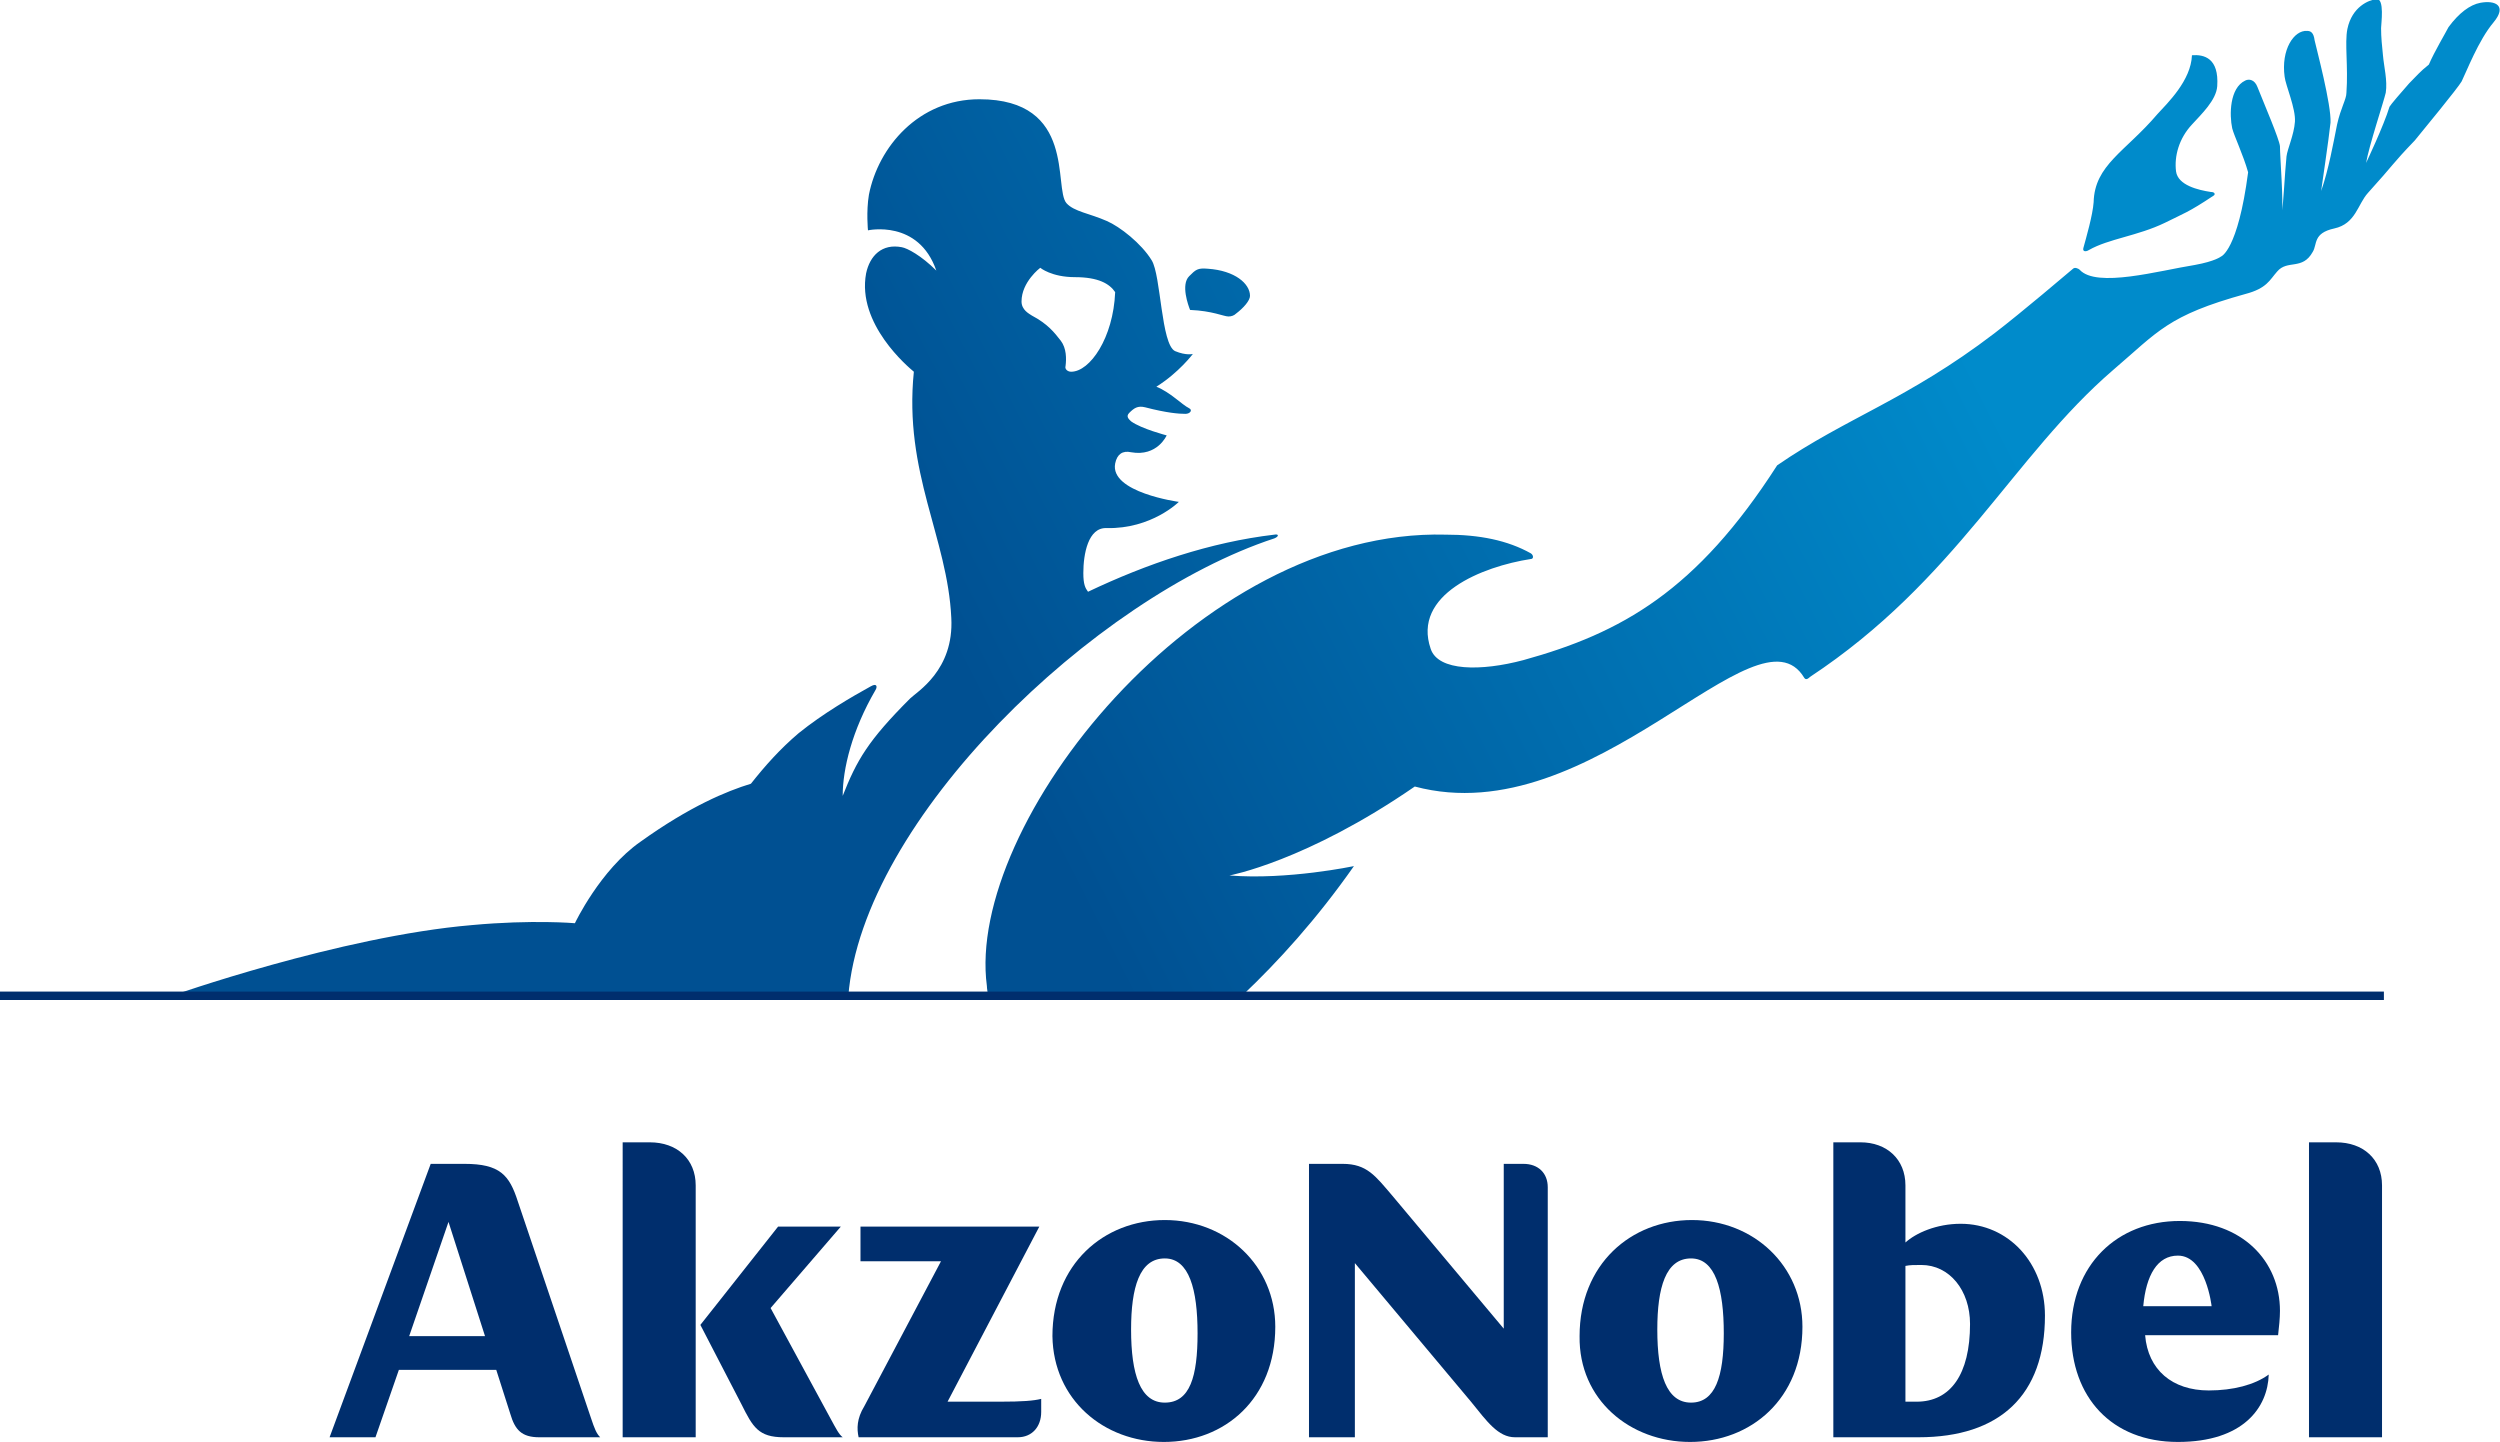 <?xml version="1.0" encoding="utf-8"?>
<!-- Generator: Adobe Illustrator 27.0.0, SVG Export Plug-In . SVG Version: 6.00 Build 0)  -->
<svg version="1.1" id="Layer_1" xmlns="http://www.w3.org/2000/svg" xmlns:xlink="http://www.w3.org/1999/xlink" x="0px" y="0px"
	 viewBox="0 0 267 154" style="enable-background:new 0 0 267 154;" xml:space="preserve">
<style type="text/css">
	.st0{fill:#5FAC30;}
	.st1{fill:#020203;}
	.st2{fill:#65C2C8;}
	.st3{fill:none;}
	.st4{fill:#FFFFFF;}
	.st5{fill:#E1251B;}
	.st6{fill:url(#SVGID_1_);}
	.st7{fill:#002E6D;}
	.st8{fill:#E52817;}
</style>
<g>
	<linearGradient id="SVGID_1_" gradientUnits="userSpaceOnUse" x1="19.431" y1="108.311" x2="259.398" y2="-13.958">
		<stop  offset="0.337" style="stop-color:#005092"/>
		<stop  offset="0.75" style="stop-color:#008BCB"/>
	</linearGradient>
	<path class="st6" d="M223.1,26.7c2.1-1.2,5.2-1.5,8.1-2.9c2-1,2.5-1.1,5.2-2.9c0.2-0.1,0.2-0.4-0.3-0.4c-1.3-0.2-3.5-0.7-3.7-2.2
		c-0.2-1.6,0.3-3.5,1.7-5c1-1.1,2.6-2.6,2.7-4.1c0.2-3-1.4-3.4-2.7-3.3c-0.1,2.7-2.6,5.1-3.7,6.3c-3.4,4-6.7,5.4-6.8,9.4
		c-0.1,1.4-0.8,3.8-1.1,4.9C222.4,26.9,222.8,26.9,223.1,26.7z M136.1,57.5c0.5-0.2,0.5-0.5,0-0.4c-6.8,0.8-13.6,3.1-19.9,6.1
		c-0.3-0.4-0.5-0.8-0.5-2c0-2,0.5-4.9,2.5-4.8c4.8,0.1,7.7-2.8,7.7-2.8s-7.4-1-6.8-4.1c0.2-1,0.8-1.4,1.7-1.2
		c2.8,0.5,3.8-1.8,3.8-1.8s-2.7-0.7-3.8-1.5c-0.2-0.2-0.6-0.5-0.2-0.9c0.5-0.5,0.9-0.8,1.7-0.6c2.3,0.6,3.6,0.7,4.3,0.7
		c0.5,0,0.8-0.4,0.4-0.6c-0.8-0.4-2-1.7-3.5-2.3c2.4-1.5,3.9-3.5,3.9-3.5s-0.7,0.2-1.9-0.3c-1.5-0.7-1.5-8.1-2.5-9.7
		c-1.1-1.8-3.4-3.6-4.8-4.2c-1.8-0.8-3.5-1-4.3-1.9c-1.4-1.6,1.1-11.1-9.3-11.1c-6.5,0-10.8,5.1-11.8,10.2c-0.3,1.8-0.1,3.8-0.1,3.8
		s5.4-1.2,7.3,4.3c-1.6-1.6-3.1-2.4-3.7-2.5c-2.1-0.4-3.4,0.9-3.8,2.8c-1,5.4,4.5,10,5.1,10.5c-1.1,10.8,3.6,17.7,4,26.3
		c0.3,5.6-3.7,7.9-4.4,8.6c-4.5,4.5-5.7,6.6-7.2,10.4c0-2.9,1-7,3.5-11.3c0.2-0.3,0.2-0.8-0.5-0.4c-2,1.1-5.1,2.9-7.7,5
		c-2,1.7-3.6,3.5-5.1,5.4c-2.6,0.8-6.5,2.4-11.8,6.2c-4.3,3-7,8.7-7,8.7s-4.5-0.4-11,0.2c-14.1,1.2-32.2,7.6-32.2,7.6h72.4
		C92.1,87.5,116.9,63.8,136.1,57.5z M111.1,28.6c0,0,1.2,1,3.7,1c2.5,0,3.7,0.7,4.3,1.6c-0.2,4.9-2.7,8.5-4.7,8.5
		c-0.4,0-0.7-0.3-0.6-0.6c0.1-0.8,0.1-1.9-0.5-2.7c-0.7-0.9-1.4-1.8-3.1-2.7c-0.3-0.2-1.1-0.6-1.1-1.5
		C109.1,30.1,111.1,28.6,111.1,28.6z M131.2,33.8c0.3,0,0.6-0.1,0.8-0.3c0.8-0.6,1.5-1.4,1.5-1.9c0-1.3-1.6-2.7-4.5-2.9
		c-1.1-0.1-1.3,0.1-2,0.8c-0.9,0.9-0.1,3.1,0.1,3.6C129.5,33.2,130.7,33.8,131.2,33.8z M264.9,0.3c-1.1,0.2-2.3,1.1-3.4,2.6
		c-0.3,0.6-1.5,2.6-2.1,4c-0.9,0.7-1.4,1.3-2.1,2c-0.8,0.9-2,2.3-2.1,2.5c-0.6,2-2.5,6-2.5,6c0.3-1.8,1.9-6.6,2.1-7.5
		c0.2-1.3-0.2-2.8-0.3-4c-0.1-1-0.2-1.9-0.2-2.9c0-0.4,0.4-3.2-0.5-3.1c-0.8,0.1-2.6,0.8-3.1,3.2c-0.3,1.5,0.1,4-0.1,6.8
		c0,0.7-0.6,1.6-1,3.4c-0.4,2-0.9,4.8-1.7,7.1c0.1-0.8,0.8-5.4,1-7.3c0.1-1.9-1.5-7.9-1.7-8.8c-0.1-0.8-0.4-1-0.8-1
		c-1.4-0.1-2.8,2-2.4,4.9c0.1,0.9,1.2,3.4,1.1,4.8c-0.1,1.4-0.8,2.9-0.9,3.7c-0.2,2-0.3,4.7-0.5,6c0.2-1-0.2-6-0.2-7.1
		c-0.1-0.8-1.6-4.3-2.4-6.3c-0.3-0.8-0.9-0.9-1.3-0.7c-1.7,0.8-1.7,3.7-1.4,5.1c0.2,0.8,1.2,2.9,1.7,4.7c-1.1,8.4-2.9,9-2.9,9
		s-0.6,0.5-2.8,0.9c-3.8,0.6-10.5,2.5-12.3,0.5c-0.1-0.1-0.5-0.3-0.7-0.1c-0.6,0.5-5.4,4.6-8.4,6.9c-9.3,7.1-15.8,9-23.2,14.1
		c-8.6,13.4-16.6,17.9-27.1,20.8c-4.5,1.2-9.1,1.2-9.9-1.2c-2-5.8,5.5-8.8,10.7-9.6c0.3,0,0.3-0.4,0-0.6c-2.5-1.4-5.5-2-9.1-2
		c-26.5-0.7-51.3,31-49,48.2c0,0.3,0.1,0.7,0.1,1h27.2c3.8-3.6,7.9-8.1,11.9-13.8c0,0-7.1,1.5-13.3,1c0,0,8.2-1.5,19.8-9.5
		c19.1,5.1,36.6-20,41.6-11.6c0.2,0.3,0.5,0,0.6-0.1C208.9,62,215,48.7,225.7,39.5c4.8-4.1,5.8-5.8,14.1-8.1
		c2.3-0.6,2.6-1.5,3.4-2.4c1.1-1.3,2.7-0.1,3.8-2.1c0.5-0.8,0-2,2.3-2.5c2.3-0.5,2.5-2.6,3.6-3.8c2.9-3.2,2.5-3,5-5.6
		c0.9-1.1,4.6-5.6,5-6.3c0.5-1,1.8-4.4,3.4-6.3C267.8,0.6,266.5,0,264.9,0.3z"/>
	<g>
		<path class="st7" d="M91.7,153.5h17c1.5,0,2.5-1.1,2.5-2.7v-1.4c-0.8,0.2-2,0.3-4.4,0.3h-5.6L111,131H91.9v3.7h8.6l-8.2,15.5
			C91.5,151.5,91.5,152.6,91.7,153.5"/>
		<path class="st7" d="M74.8,141.5l4.4,8.5c1.2,2.4,1.8,3.5,4.5,3.5H90c-0.4-0.3-0.7-0.9-1.3-2l-6.4-11.8l7.5-8.7h-6.7L74.8,141.5z"
			/>
		<path class="st7" d="M66.5,153.5h7.8v-26.9c0-2.8-2-4.6-4.9-4.6h-2.9V153.5z"/>
		<path class="st7" d="M63.1,151.4l-7.8-23.1c-0.9-2.8-1.9-4-5.7-4H46l-10.8,29.2h4.9l2.5-7.2h10.4l1.5,4.7c0.5,1.7,1.2,2.5,3.1,2.5
			h6.5C63.7,153.1,63.5,152.6,63.1,151.4z M43.7,142.7l4.2-12.2l3.9,12.2H43.7z"/>
		<path class="st7" d="M124.3,154c6.5,0,11.9-4.6,11.9-12.3c0-6.5-5.2-11.4-11.8-11.4c-6.5,0-12,4.7-12,12.4
			C112.5,149.5,117.9,154,124.3,154 M124.4,149.8c-2.6,0-3.6-3-3.6-7.8c0-4.5,0.9-7.6,3.6-7.6c2.6,0,3.5,3.3,3.5,8
			C127.9,147,127.1,149.8,124.4,149.8"/>
		<path class="st7" d="M139.8,153.5h4.9v-18.6l12.4,14.8c1.7,2.1,2.9,3.8,4.7,3.8h3.5v-26.7c0-1.5-1-2.5-2.6-2.5h-2.1v17.6
			l-11.9-14.2c-1.8-2.1-2.7-3.4-5.3-3.4h-3.6V153.5z"/>
		<path class="st7" d="M180.5,154c6.5,0,12-4.6,12-12.3c0-6.5-5.2-11.4-11.8-11.4c-6.5,0-12,4.7-12,12.4
			C168.6,149.5,174.1,154,180.5,154 M180.6,149.8c-2.6,0-3.6-3-3.6-7.8c0-4.5,0.9-7.6,3.6-7.6c2.6,0,3.5,3.3,3.5,8
			C184.1,147,183.2,149.8,180.6,149.8"/>
		<path class="st7" d="M243.3,142.6c0.1-0.9,0.2-1.8,0.2-2.6c0-5.3-4-9.6-10.7-9.6c-6.7,0-11.6,4.7-11.6,11.9
			c0,6.9,4.3,11.7,11.4,11.7c7,0,9.6-3.7,9.7-7.2c-1.5,1.1-3.8,1.7-6.4,1.7c-3.9,0-6.5-2.2-6.8-5.9H243.3z M228.9,139.5
			c0.3-3.3,1.5-5.4,3.7-5.4c3,0,3.6,5.4,3.6,5.4H228.9z"/>
		<path class="st7" d="M209.4,130.7c-2.6,0-4.8,1-5.9,2v-6.1c0-2.8-2-4.6-4.8-4.6h-2.9v31.5h9.1c8.7,0,13.5-4.5,13.5-13
			C218.4,134.9,214.5,130.7,209.4,130.7z M204.7,149.7h-1.2v-14.5c0.5-0.1,0.9-0.1,1.7-0.1c3,0,5.2,2.7,5.2,6.3
			C210.4,146.8,208.3,149.7,204.7,149.7z"/>
		<path class="st7" d="M246.7,153.5h7.7v-26.9c0-2.8-2-4.6-4.9-4.6h-2.9V153.5z"/>
	</g>
	<rect y="105.9" class="st7" width="254.6" height="0.9"/>
</g>
</svg>
